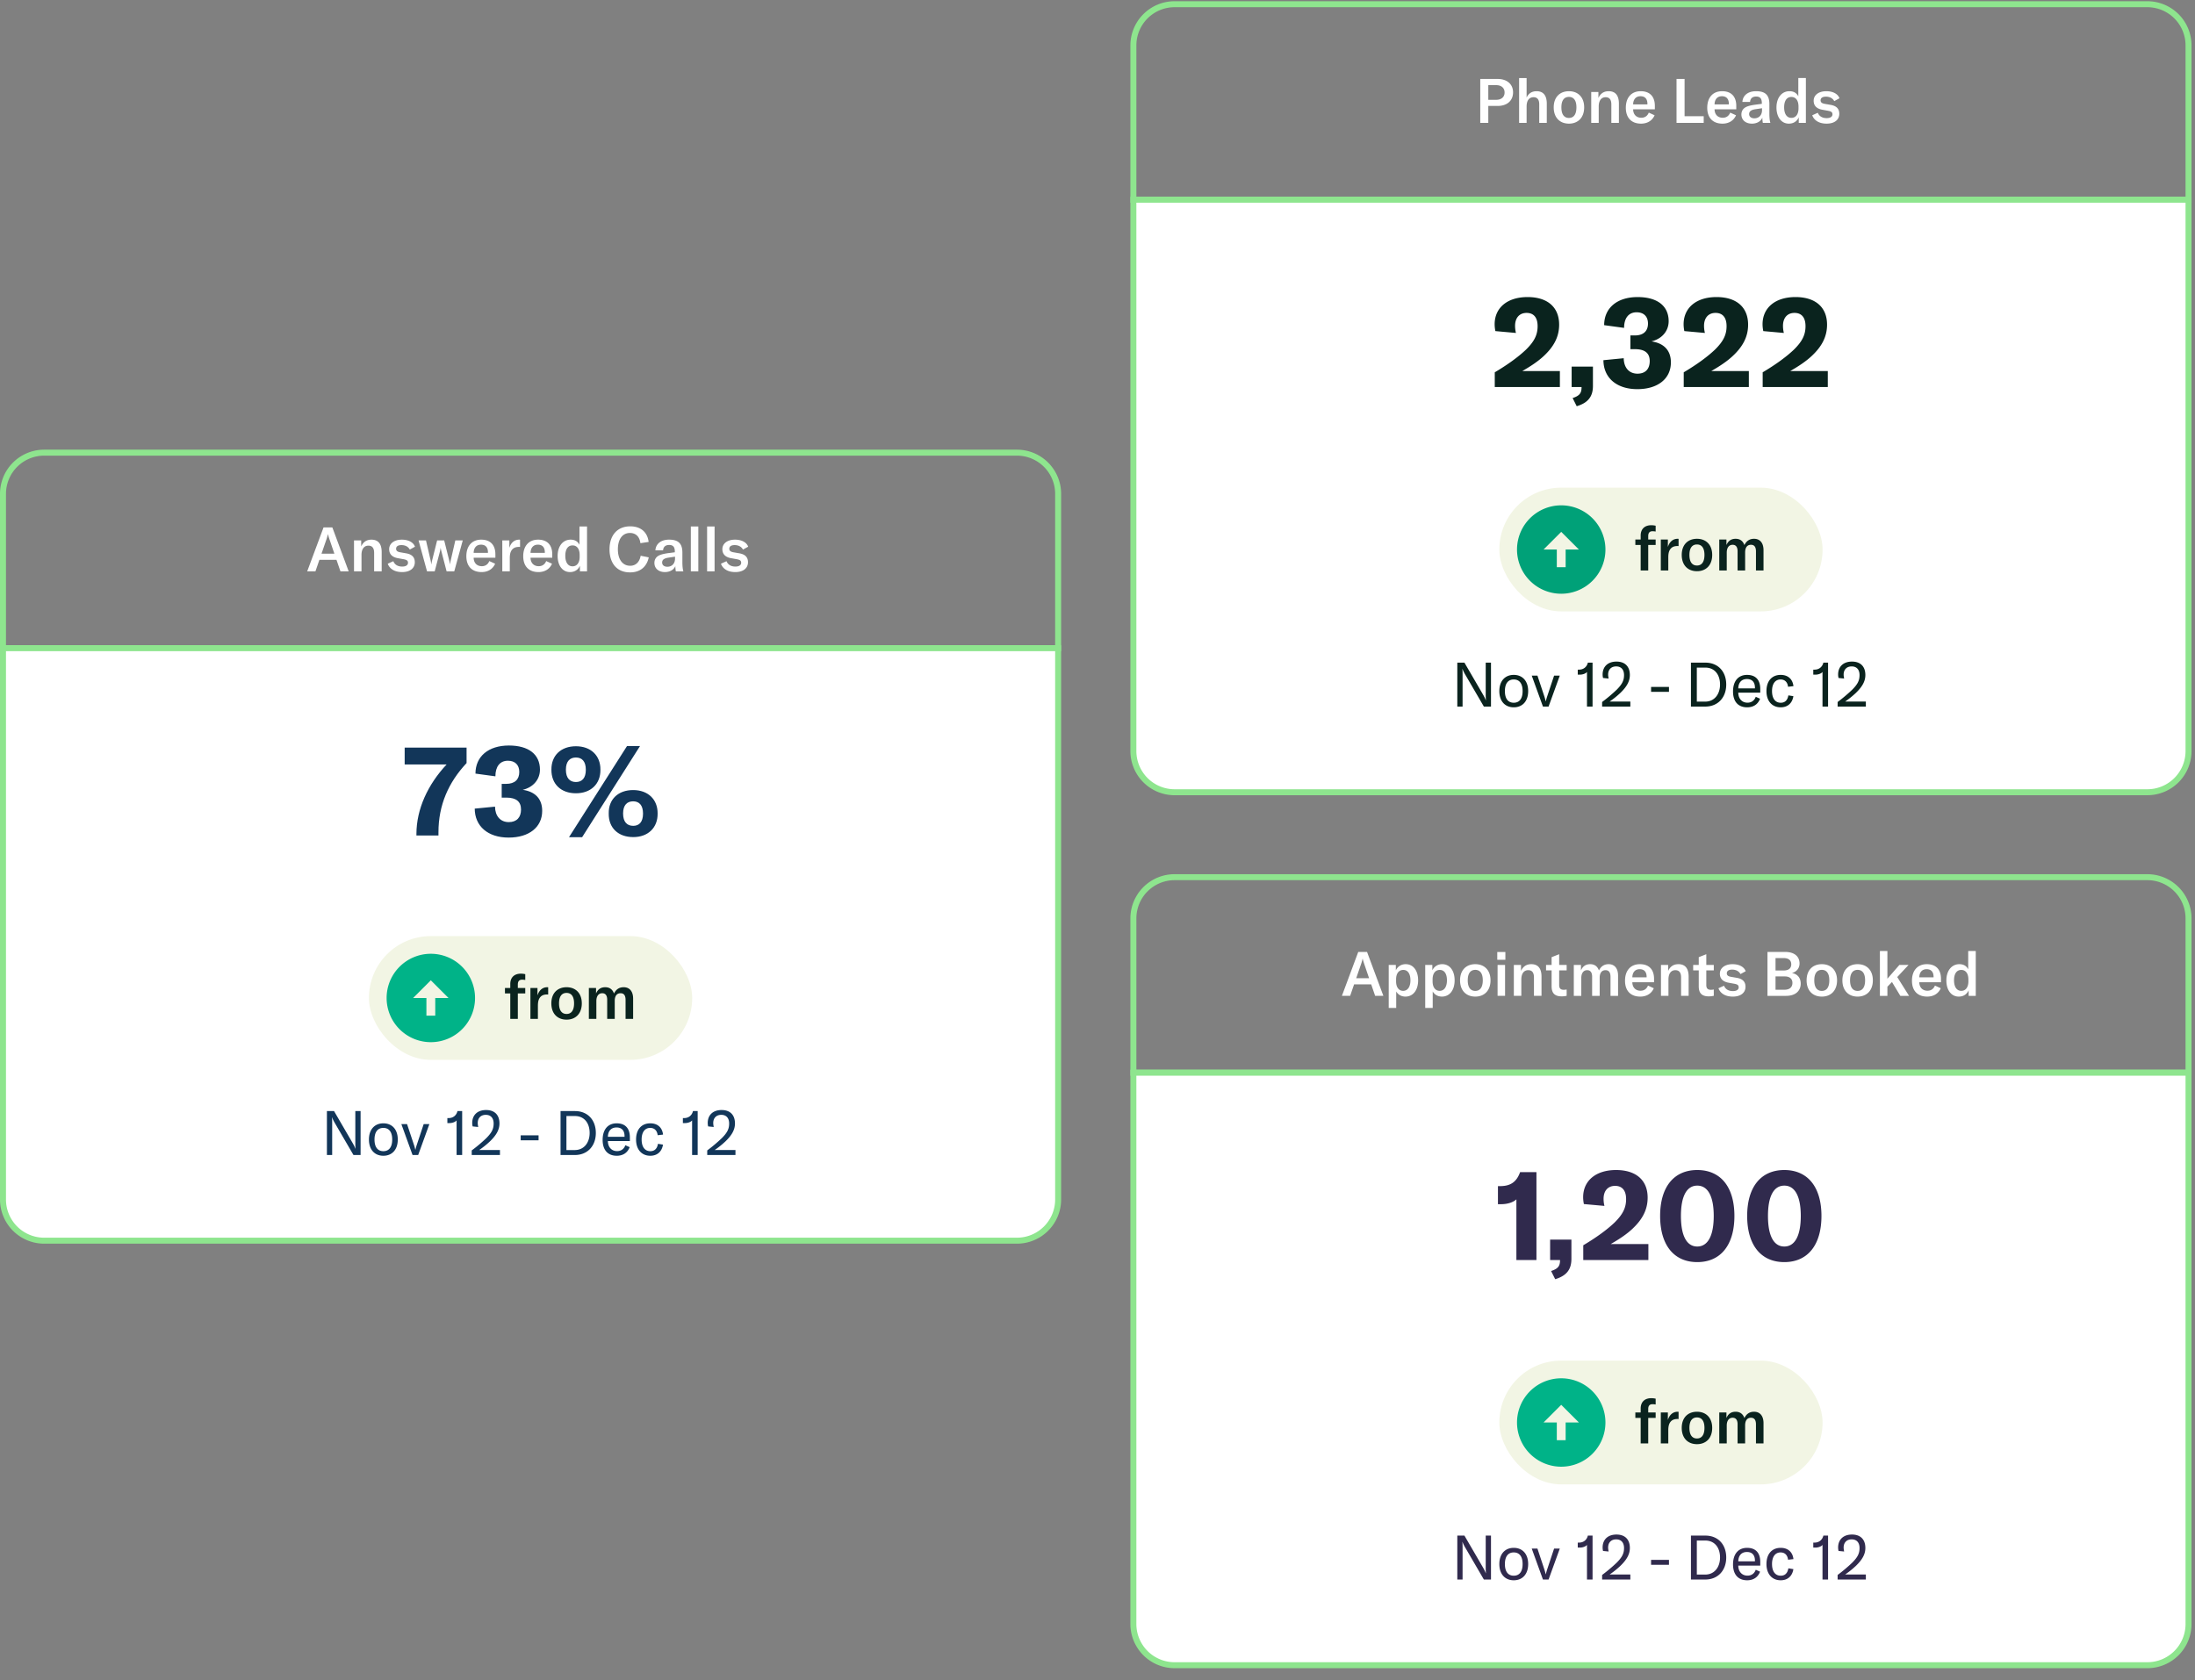 <svg xmlns="http://www.w3.org/2000/svg" width="367" height="281" fill="none"><rect width="100%" height="100%" fill="#808080" stroke="none"/><path stroke="#8EE58E" d="M189.5 7.597a6.892 6.892 0 0 1 6.892-6.892h162.634a6.893 6.893 0 0 1 6.893 6.892v25.807H189.5V7.597Z"/><path fill="#fff" d="M248.841 20.554h-1.345v-7.348h2.918c1.563 0 2.567.88 2.567 2.236 0 1.397-.994 2.276-2.577 2.276h-1.563v2.836Zm2.722-5.081c0-.766-.538-1.232-1.407-1.232h-1.315v2.453h1.315c.869 0 1.407-.466 1.407-1.221Zm2.43 5.081v-7.503h1.253v3.27c.32-.704.89-1.066 1.676-1.066 1.118 0 1.697.714 1.697 2.08v3.22h-1.262v-3.106c0-.786-.321-1.19-.952-1.19-.735 0-1.159.56-1.159 1.553v2.742h-1.253Zm8.331.124c-1.501 0-2.546-.983-2.546-2.722 0-1.728 1.045-2.7 2.546-2.7 1.49 0 2.546.972 2.546 2.7 0 1.74-1.056 2.722-2.546 2.722Zm0-.952c.786 0 1.252-.59 1.252-1.77 0-1.169-.466-1.749-1.252-1.749-.797 0-1.263.58-1.263 1.75 0 1.18.466 1.77 1.263 1.77Zm3.727.828V15.38h1.2v1.003c.352-.755.911-1.128 1.718-1.128 1.128 0 1.708.704 1.708 2.09v3.21h-1.263V17.48c0-.817-.31-1.22-.962-1.22-.714 0-1.149.568-1.149 1.552v2.742h-1.252Zm8.33.124c-1.593 0-2.546-.962-2.546-2.66 0-1.707.942-2.763 2.484-2.763 1.511 0 2.37.87 2.37 2.463v.56h-3.632c.01.869.548 1.417 1.366 1.417.59 0 1.024-.3 1.252-.859l.973.445c-.393.9-1.211 1.397-2.267 1.397Zm-1.324-3.218h2.39v-.083c0-.838-.414-1.283-1.159-1.283-.766 0-1.211.517-1.231 1.366Zm7.256 3.094v-7.348h1.345v6.23h3.198v1.118h-4.543Zm7.682.124c-1.594 0-2.546-.962-2.546-2.66 0-1.707.942-2.763 2.484-2.763 1.511 0 2.37.87 2.37 2.463v.56h-3.632c.01.869.548 1.417 1.366 1.417.59 0 1.024-.3 1.252-.859l.973.445c-.393.9-1.211 1.397-2.267 1.397Zm-1.324-3.218h2.39v-.083c0-.838-.414-1.283-1.159-1.283-.766 0-1.211.517-1.231 1.366Zm6.248 3.218c-1.056 0-1.759-.61-1.759-1.531 0-.497.217-.911.631-1.17.362-.217.859-.352 1.677-.465l1.107-.145v-.125c0-.776-.3-1.097-.952-1.097-.611 0-.973.321-1.014.9h-1.284c.073-1.107.952-1.79 2.288-1.79 1.542 0 2.225.652 2.225 2.153v1.542c0 .714.051 1.242.165 1.604h-1.262a5.575 5.575 0 0 1-.083-.88c-.249.622-.911 1.004-1.739 1.004Zm.404-.89c.776 0 1.283-.538 1.283-1.355V18.1l-1.159.176c-.683.114-.994.363-.994.808 0 .434.342.703.87.703Zm5.769.89c-1.242 0-2.07-1.086-2.07-2.7 0-1.626.879-2.723 2.173-2.723.683 0 1.19.28 1.48.86V13.05h1.263v7.503h-1.191v-.931c-.289.662-.869 1.055-1.655 1.055Zm.424-.962c.735 0 1.19-.61 1.19-1.563v-.341c0-1.004-.455-1.594-1.19-1.594-.766 0-1.211.631-1.211 1.738 0 1.098.455 1.76 1.211 1.76Zm5.877.962c-1.17 0-2.06-.486-2.391-1.397l.931-.424c.239.59.756.9 1.491.9.631 0 .962-.258.962-.631s-.227-.507-.745-.6l-.911-.166c-.972-.165-1.49-.673-1.49-1.51 0-.932.807-1.595 2.122-1.595 1.097 0 1.935.445 2.194 1.18l-.87.476c-.248-.455-.714-.745-1.397-.745-.569 0-.89.217-.89.61 0 .342.228.508.683.59l1.015.177c.993.175 1.428.683 1.428 1.49 0 .983-.776 1.645-2.132 1.645ZM189.5 33.404h176.419v92.204a6.893 6.893 0 0 1-6.893 6.892H196.392a6.892 6.892 0 0 1-6.892-6.892V33.404Z"/><path stroke="#8EE58E" d="M189.5 33.404h176.419v92.204a6.893 6.893 0 0 1-6.893 6.892H196.392a6.892 6.892 0 0 1-6.892-6.892V33.404Z"/><path fill="#0A231E" d="M249.923 62.268c2.194-1.304 3.953-2.587 5.216-3.788 1.387-1.366 1.946-2.463 1.946-3.932 0-1.429-.642-2.215-1.843-2.215-1.2 0-1.925.828-1.925 2.173 0 .352.042.745.145 1.18l-3.436-.31a5.684 5.684 0 0 1-.124-1.139c0-2.773 2.132-4.554 5.506-4.554 3.312 0 5.278 1.677 5.278 4.616 0 1.987-.848 3.643-2.587 5.258-.932.87-2.132 1.676-3.581 2.504h6.292v2.67h-10.887v-2.463Zm13.018 4.306c1.201-.394 1.491-.87 1.491-1.801v-.042h-1.656v-3.415h3.56v3.23c0 1.717-.766 2.814-2.712 3.394l-.683-1.366Zm10.819-1.49c-3.477 0-5.651-1.905-5.671-4.844l3.394-.331c.021 1.593.911 2.587 2.298 2.587 1.345 0 2.049-.807 2.049-2.111 0-1.304-.787-1.987-2.463-1.987h-.766V56.1h.745c1.449 0 2.194-.745 2.194-1.987 0-1.18-.704-1.884-1.904-1.884-1.325 0-2.091.973-2.091 2.608l-3.332-.455c0-2.877 2.173-4.699 5.589-4.699 3.311 0 5.195 1.49 5.195 4.037 0 1.656-1.139 2.96-2.877 3.374 2.111.31 3.25 1.531 3.25 3.518 0 2.733-2.195 4.471-5.61 4.471Zm7.757-2.816c2.194-1.304 3.953-2.587 5.216-3.788 1.387-1.366 1.946-2.463 1.946-3.932 0-1.429-.642-2.215-1.843-2.215-1.2 0-1.925.828-1.925 2.173 0 .352.042.745.145 1.18l-3.436-.31a5.684 5.684 0 0 1-.124-1.139c0-2.773 2.132-4.554 5.506-4.554 3.312 0 5.278 1.677 5.278 4.616 0 1.987-.848 3.643-2.587 5.258-.932.87-2.132 1.676-3.581 2.504h6.292v2.67h-10.887v-2.463Zm13.199 0c2.194-1.304 3.954-2.587 5.216-3.788 1.387-1.366 1.946-2.463 1.946-3.932 0-1.429-.641-2.215-1.842-2.215s-1.925.828-1.925 2.173c0 .352.041.745.145 1.18l-3.436-.31a5.611 5.611 0 0 1-.124-1.139c0-2.773 2.132-4.554 5.506-4.554 3.311 0 5.278 1.677 5.278 4.616 0 1.987-.849 3.643-2.588 5.258-.931.87-2.132 1.676-3.58 2.504h6.292v2.67h-10.888v-2.463Z"/><rect width="54.048" height="20.699" x="250.685" y="81.559" fill="#F2F5E4" rx="10.349"/><path fill="#00A178" d="M261.035 84.516a7.395 7.395 0 0 1 7.392 7.393 7.395 7.395 0 0 1-7.392 7.392 7.395 7.395 0 0 1-7.393-7.392 7.395 7.395 0 0 1 7.393-7.393Zm.739 7.393h2.218l-2.957-2.957-2.957 2.957h2.217v2.957h1.479v-2.957Z"/><path fill="#0A231E" d="M274.317 95.409v-4.264h-.89v-.911h.89v-.662c0-1.077.652-1.729 1.77-1.729.259 0 .507.031.735.083v.973a3.142 3.142 0 0 0-.518-.052c-.497 0-.724.27-.724.818v.569h1.242v.91h-1.242v4.265h-1.263Zm4.547-3.923c.248-.817.807-1.376 1.645-1.376.052 0 .093 0 .145.01v1.211c-.052-.01-.114-.01-.176-.01-.497 0-.838.134-1.066.362-.414.403-.476.983-.476 1.563v2.163h-1.252v-5.175h1.18v1.252Zm4.866 4.047c-1.5 0-2.546-.983-2.546-2.722 0-1.728 1.046-2.701 2.546-2.701 1.491 0 2.546.973 2.546 2.701 0 1.739-1.055 2.722-2.546 2.722Zm0-.952c.787 0 1.253-.59 1.253-1.77 0-1.17-.466-1.75-1.253-1.75-.797 0-1.262.58-1.262 1.75 0 1.18.465 1.77 1.262 1.77Zm3.727-4.347h1.201v.921c.3-.704.807-1.045 1.531-1.045.725 0 1.222.352 1.47 1.055.352-.714.89-1.055 1.614-1.055 1.004 0 1.584.704 1.584 1.914v3.385h-1.263V92.23c0-.755-.279-1.117-.838-1.117-.621 0-.973.455-.973 1.273v3.022h-1.263V92.2c0-.714-.289-1.086-.827-1.086-.611 0-.984.486-.984 1.304v2.99h-1.252v-5.174ZM243.66 118.172v-7.348h1.19l3.115 5.351c.207.362.342.631.455.941h.021a11.461 11.461 0 0 1-.031-.972v-5.32h.88v7.348h-1.19l-3.116-5.351c-.207-.362-.341-.61-.455-.941h-.021c.021.258.031.527.031.973v5.319h-.879Zm9.437.124c-1.459 0-2.411-1.024-2.411-2.711 0-1.687.952-2.712 2.411-2.712s2.411 1.025 2.411 2.712c0 1.687-.952 2.711-2.411 2.711Zm0-.766c.931 0 1.48-.662 1.48-1.945 0-1.284-.549-1.946-1.48-1.946-.931 0-1.48.662-1.48 1.946 0 1.283.549 1.945 1.48 1.945Zm4.881.642-1.874-5.175h.953l1.159 3.488c.093.28.165.549.217.787h.031a7.82 7.82 0 0 1 .217-.787l1.16-3.488h.952l-1.874 5.175h-.941Zm7.363-5.796c-.217.301-.776.456-1.169.456h-.373v-.838h.228c.693 0 1.283-.414 1.459-1.17h.787v7.348h-.932v-5.796Zm2.531 5.03a26.53 26.53 0 0 0 2.443-2.059c.91-.921 1.221-1.542 1.221-2.443 0-.921-.487-1.449-1.315-1.449-.838 0-1.345.539-1.345 1.366 0 .187.031.404.083.663l-.932-.093a2.377 2.377 0 0 1-.072-.58c0-1.314.869-2.163 2.318-2.163 1.397 0 2.236.797 2.236 2.246 0 1.045-.508 1.956-1.615 3.022-.559.517-1.066.931-1.77 1.418h3.467v.838h-4.719v-.766Zm8.186-2.525h2.991v.828h-2.991v-.828Zm6.665 3.291v-7.348h2.411c2.111 0 3.488 1.48 3.488 3.664 0 2.142-1.366 3.684-3.509 3.684h-2.39Zm2.37-.828c1.593 0 2.494-1.283 2.494-2.856 0-1.635-.88-2.836-2.474-2.836h-1.407v5.692h1.387Zm7.025.952c-1.48 0-2.359-.941-2.359-2.649 0-1.728.869-2.774 2.349-2.774 1.397 0 2.204.797 2.204 2.35v.621h-3.674c.011 1.014.621 1.676 1.542 1.676.663 0 1.149-.352 1.377-.983l.724.321c-.362.942-1.117 1.438-2.163 1.438Zm-1.48-3.167h2.784v-.113c0-.953-.486-1.449-1.335-1.449-.911 0-1.428.59-1.449 1.562Zm7.09 3.167c-1.449 0-2.38-1.055-2.38-2.711 0-1.687.91-2.712 2.38-2.712 1.211 0 1.998.694 2.132 1.884l-.9.103c-.093-.786-.549-1.221-1.253-1.221-.89 0-1.428.725-1.428 1.935 0 1.242.538 1.956 1.459 1.956.704 0 1.139-.424 1.273-1.231l.839.134c-.187 1.18-.963 1.863-2.122 1.863Zm6.99-5.92c-.218.301-.776.456-1.17.456h-.372v-.838h.227c.694 0 1.284-.414 1.46-1.17h.786v7.348h-.931v-5.796Zm2.53 5.03c.59-.434 1.522-1.18 2.443-2.059.911-.921 1.221-1.542 1.221-2.443 0-.921-.486-1.449-1.314-1.449-.839 0-1.346.539-1.346 1.366 0 .187.031.404.083.663l-.931-.093a2.332 2.332 0 0 1-.073-.58c0-1.314.869-2.163 2.318-2.163 1.398 0 2.236.797 2.236 2.246 0 1.045-.507 1.956-1.615 3.022-.559.517-1.066.931-1.769 1.418h3.467v.838h-4.72v-.766Z"/><path stroke="#8EE58E" d="M189.5 153.597a6.892 6.892 0 0 1 6.892-6.892h162.634a6.893 6.893 0 0 1 6.893 6.892v25.807H189.5v-25.807Z"/><path fill="#fff" d="m224.364 166.554 2.733-7.348h1.469l2.733 7.348h-1.377l-.662-1.925h-2.857l-.662 1.925h-1.377Zm2.391-2.949h2.153l-.838-2.464c-.083-.248-.166-.496-.228-.796h-.021c-.062.3-.134.548-.217.796l-.849 2.464Zm5.436 4.967v-7.193h1.19v.901c.331-.673.931-1.025 1.656-1.025 1.242 0 2.07 1.066 2.07 2.701 0 1.667-.859 2.722-2.122 2.722-.735 0-1.252-.362-1.542-.859v2.753h-1.252Zm2.411-2.856c.756 0 1.221-.662 1.221-1.76 0-1.107-.445-1.738-1.19-1.738-.745 0-1.211.579-1.211 1.583v.342c0 .962.456 1.573 1.18 1.573Zm3.693 2.856v-7.193h1.19v.901c.332-.673.932-1.025 1.656-1.025 1.242 0 2.07 1.066 2.07 2.701 0 1.667-.859 2.722-2.121 2.722-.735 0-1.253-.362-1.543-.859v2.753h-1.252Zm2.412-2.856c.755 0 1.221-.662 1.221-1.76 0-1.107-.445-1.738-1.19-1.738-.746 0-1.211.579-1.211 1.583v.342c0 .962.455 1.573 1.18 1.573Zm5.959.962c-1.5 0-2.546-.983-2.546-2.722 0-1.728 1.046-2.701 2.546-2.701 1.491 0 2.546.973 2.546 2.701 0 1.739-1.055 2.722-2.546 2.722Zm0-.952c.787 0 1.253-.59 1.253-1.77 0-1.169-.466-1.749-1.253-1.749-.797 0-1.262.58-1.262 1.749 0 1.18.465 1.77 1.262 1.77Zm3.727.828v-5.175h1.252v5.175h-1.252Zm-.052-6.034v-1.304h1.356v1.304h-1.356Zm2.771 6.034v-5.175h1.2v1.004c.352-.755.911-1.128 1.718-1.128 1.128 0 1.708.704 1.708 2.091v3.208h-1.263v-3.074c0-.817-.31-1.221-.962-1.221-.714 0-1.149.569-1.149 1.553v2.742h-1.252Zm7.983.083c-1.242 0-1.667-.642-1.667-1.687v-2.66h-.931v-.911h.931v-1.293l1.263-.497v1.79h1.252v.911h-1.252v2.453c0 .549.238.797.756.797.207 0 .341-.021.496-.052v1.056c-.3.062-.527.093-.848.093Zm2.043-5.258h1.2v.922c.3-.704.808-1.046 1.532-1.046.725 0 1.221.352 1.47 1.056.352-.714.89-1.056 1.614-1.056 1.004 0 1.584.704 1.584 1.915v3.384h-1.263v-3.177c0-.756-.279-1.118-.838-1.118-.621 0-.973.456-.973 1.273v3.022h-1.263v-3.208c0-.714-.29-1.087-.828-1.087-.61 0-.983.487-.983 1.304v2.991h-1.252v-5.175Zm11.11 5.299c-1.594 0-2.546-.962-2.546-2.659 0-1.708.942-2.764 2.484-2.764 1.511 0 2.37.87 2.37 2.463v.559h-3.633c.01.87.549 1.418 1.366 1.418.59 0 1.025-.3 1.253-.859l.972.445c-.393.901-1.211 1.397-2.266 1.397Zm-1.325-3.218h2.391v-.083c0-.838-.414-1.283-1.159-1.283-.766 0-1.211.517-1.232 1.366Zm4.789 3.094v-5.175h1.2v1.004c.352-.755.911-1.128 1.718-1.128 1.129 0 1.708.704 1.708 2.091v3.208h-1.263v-3.074c0-.817-.31-1.221-.962-1.221-.714 0-1.149.569-1.149 1.553v2.742h-1.252Zm7.983.083c-1.242 0-1.666-.642-1.666-1.687v-2.66h-.932v-.911h.932v-1.293l1.262-.497v1.79h1.252v.911h-1.252v2.453c0 .549.238.797.756.797.207 0 .341-.021.496-.052v1.056c-.3.062-.527.093-.848.093Zm4.02.041c-1.17 0-2.06-.486-2.391-1.397l.932-.424c.238.59.755.9 1.49.9.631 0 .962-.258.962-.631s-.227-.507-.745-.6l-.91-.166c-.973-.165-1.491-.673-1.491-1.511 0-.931.807-1.594 2.122-1.594 1.097 0 1.935.445 2.194 1.18l-.869.476c-.249-.455-.715-.745-1.398-.745-.569 0-.89.217-.89.611 0 .341.228.507.683.59l1.015.176c.993.175 1.428.683 1.428 1.49 0 .983-.776 1.645-2.132 1.645Zm5.806-.124v-7.348h2.919c1.811 0 2.442.952 2.442 1.925 0 .735-.424 1.377-1.273 1.604.911.156 1.47.797 1.47 1.78 0 1.046-.693 2.039-2.463 2.039h-3.095Zm2.836-1.024c.973 0 1.335-.528 1.335-1.139 0-.631-.393-1.087-1.262-1.087h-1.563v2.226h1.49Zm1.139-4.254c0-.538-.301-1.045-1.284-1.045h-1.345v2.08h1.345c1.025 0 1.284-.528 1.284-1.035Zm5.113 5.402c-1.501 0-2.546-.983-2.546-2.722 0-1.728 1.045-2.701 2.546-2.701 1.49 0 2.546.973 2.546 2.701 0 1.739-1.056 2.722-2.546 2.722Zm0-.952c.786 0 1.252-.59 1.252-1.77 0-1.169-.466-1.749-1.252-1.749-.797 0-1.263.58-1.263 1.749 0 1.18.466 1.77 1.263 1.77Zm5.983.952c-1.501 0-2.546-.983-2.546-2.722 0-1.728 1.045-2.701 2.546-2.701 1.49 0 2.546.973 2.546 2.701 0 1.739-1.056 2.722-2.546 2.722Zm0-.952c.787 0 1.252-.59 1.252-1.77 0-1.169-.465-1.749-1.252-1.749-.797 0-1.263.58-1.263 1.749 0 1.18.466 1.77 1.263 1.77Zm3.727.828v-7.503h1.252v4.636l2.008-2.308h1.532l-1.894 2.029 1.976 3.146h-1.459l-1.397-2.318-.766.786v1.532h-1.252Zm7.906.124c-1.594 0-2.546-.962-2.546-2.659 0-1.708.942-2.764 2.484-2.764 1.511 0 2.37.87 2.37 2.463v.559H320.9c.011.87.549 1.418 1.366 1.418.59 0 1.025-.3 1.253-.859l.973.445c-.394.901-1.211 1.397-2.267 1.397Zm-1.325-3.218h2.391v-.083c0-.838-.414-1.283-1.159-1.283-.766 0-1.211.517-1.232 1.366Zm6.6 3.218c-1.242 0-2.07-1.086-2.07-2.701 0-1.625.88-2.722 2.173-2.722.683 0 1.19.28 1.48.859v-3.063h1.263v7.503h-1.19v-.931c-.29.662-.87 1.055-1.656 1.055Zm.424-.962c.735 0 1.19-.611 1.19-1.563v-.341c0-1.004-.455-1.594-1.19-1.594-.766 0-1.211.631-1.211 1.738 0 1.098.456 1.76 1.211 1.76ZM189.5 179.404h176.419v92.204a6.893 6.893 0 0 1-6.893 6.892H196.392a6.892 6.892 0 0 1-6.892-6.892v-92.204Z"/><path stroke="#8EE58E" d="M189.5 179.404h176.419v92.204a6.893 6.893 0 0 1-6.893 6.892H196.392a6.892 6.892 0 0 1-6.892-6.892v-92.204Z"/><path fill="#302A4D" d="M253.538 200.589c-.559.518-1.532.807-2.525.807h-.559v-3.022h.373c1.759 0 2.753-.724 3.332-2.339h2.732v14.697h-3.353v-10.143Zm5.805 11.985c1.201-.394 1.491-.87 1.491-1.801v-.041h-1.656v-3.416h3.56v3.229c0 1.718-.766 2.815-2.712 3.395l-.683-1.366Zm5.376-4.306c2.194-1.304 3.954-2.587 5.216-3.787 1.387-1.367 1.946-2.464 1.946-3.933 0-1.428-.642-2.215-1.842-2.215-1.201 0-1.925.828-1.925 2.173 0 .352.041.746.145 1.18l-3.436-.31a5.62 5.62 0 0 1-.124-1.139c0-2.773 2.132-4.553 5.505-4.553 3.312 0 5.279 1.676 5.279 4.615 0 1.987-.849 3.643-2.588 5.258-.931.869-2.132 1.676-3.581 2.504h6.293v2.671h-10.888v-2.464Zm19.061 2.815c-3.912 0-6.21-2.856-6.21-7.72 0-4.844 2.298-7.679 6.21-7.679s6.21 2.835 6.21 7.679c0 4.864-2.298 7.72-6.21 7.72Zm0-2.608c1.759 0 2.753-1.78 2.753-5.112 0-3.312-.994-5.071-2.753-5.071-1.759 0-2.732 1.759-2.732 5.071 0 3.332.973 5.112 2.732 5.112Zm14.554 2.608c-3.912 0-6.21-2.856-6.21-7.72 0-4.844 2.298-7.679 6.21-7.679s6.209 2.835 6.209 7.679c0 4.864-2.297 7.72-6.209 7.72Zm0-2.608c1.759 0 2.753-1.78 2.753-5.112 0-3.312-.994-5.071-2.753-5.071-1.76 0-2.732 1.759-2.732 5.071 0 3.332.972 5.112 2.732 5.112Z"/><rect width="54.048" height="20.699" x="250.685" y="227.559" fill="#F2F5E4" rx="10.349"/><path fill="#00B388" d="M261.035 230.516a7.395 7.395 0 0 1 7.392 7.393 7.395 7.395 0 0 1-7.392 7.392 7.395 7.395 0 0 1-7.393-7.392 7.396 7.396 0 0 1 7.393-7.393Zm.739 7.393h2.218l-2.957-2.957-2.957 2.957h2.217v2.957h1.479v-2.957Z"/><path fill="#0A231E" d="M274.317 241.409v-4.264h-.89v-.911h.89v-.662c0-1.077.652-1.729 1.77-1.729.259 0 .507.031.735.083v.973a3.144 3.144 0 0 0-.518-.052c-.497 0-.724.269-.724.818v.569h1.242v.911h-1.242v4.264h-1.263Zm4.547-3.923c.248-.817.807-1.376 1.645-1.376.052 0 .093 0 .145.01v1.211c-.052-.01-.114-.01-.176-.01-.497 0-.838.134-1.066.362-.414.404-.476.983-.476 1.563v2.163h-1.252v-5.175h1.18v1.252Zm4.866 4.047c-1.5 0-2.546-.983-2.546-2.722 0-1.728 1.046-2.701 2.546-2.701 1.491 0 2.546.973 2.546 2.701 0 1.739-1.055 2.722-2.546 2.722Zm0-.952c.787 0 1.253-.59 1.253-1.77 0-1.169-.466-1.749-1.253-1.749-.797 0-1.262.58-1.262 1.749 0 1.18.465 1.77 1.262 1.77Zm3.727-4.347h1.201v.921c.3-.704.807-1.045 1.531-1.045.725 0 1.222.352 1.47 1.056.352-.715.89-1.056 1.614-1.056 1.004 0 1.584.704 1.584 1.915v3.384h-1.263v-3.177c0-.756-.279-1.118-.838-1.118-.621 0-.973.455-.973 1.273v3.022h-1.263V238.2c0-.714-.289-1.086-.827-1.086-.611 0-.984.486-.984 1.304v2.991h-1.252v-5.175Z"/><path fill="#302A4D" d="M243.66 264.172v-7.348h1.19l3.115 5.351c.207.362.342.631.455.942h.021a11.504 11.504 0 0 1-.031-.973v-5.32h.88v7.348h-1.19l-3.116-5.35c-.207-.363-.341-.611-.455-.942h-.021c.021.259.031.528.031.973v5.319h-.879Zm9.437.124c-1.459 0-2.411-1.024-2.411-2.711 0-1.687.952-2.712 2.411-2.712s2.411 1.025 2.411 2.712c0 1.687-.952 2.711-2.411 2.711Zm0-.765c.931 0 1.48-.663 1.48-1.946s-.549-1.946-1.48-1.946c-.931 0-1.48.663-1.48 1.946s.549 1.946 1.48 1.946Zm4.881.641-1.874-5.174h.953l1.159 3.487c.093.28.165.549.217.787h.031a7.82 7.82 0 0 1 .217-.787l1.16-3.487h.952l-1.874 5.174h-.941Zm7.363-5.795c-.217.3-.776.455-1.169.455h-.373v-.838h.228c.693 0 1.283-.414 1.459-1.17h.787v7.348h-.932v-5.795Zm2.531 5.029a26.369 26.369 0 0 0 2.443-2.059c.91-.921 1.221-1.542 1.221-2.443 0-.921-.487-1.449-1.315-1.449-.838 0-1.345.539-1.345 1.367 0 .186.031.403.083.662l-.932-.093a2.371 2.371 0 0 1-.072-.58c0-1.314.869-2.163 2.318-2.163 1.397 0 2.236.797 2.236 2.246 0 1.045-.508 1.956-1.615 3.022-.559.518-1.066.932-1.77 1.418h3.467v.838h-4.719v-.766Zm8.186-2.525h2.991v.828h-2.991v-.828Zm6.665 3.291v-7.348h2.411c2.111 0 3.488 1.48 3.488 3.664 0 2.142-1.366 3.684-3.509 3.684h-2.39Zm2.37-.828c1.593 0 2.494-1.283 2.494-2.856 0-1.635-.88-2.836-2.474-2.836h-1.407v5.692h1.387Zm7.025.952c-1.48 0-2.359-.941-2.359-2.649 0-1.728.869-2.774 2.349-2.774 1.397 0 2.204.797 2.204 2.35v.621h-3.674c.011 1.014.621 1.676 1.542 1.676.663 0 1.149-.352 1.377-.983l.724.321c-.362.942-1.117 1.438-2.163 1.438Zm-1.48-3.166h2.784v-.114c0-.952-.486-1.449-1.335-1.449-.911 0-1.428.59-1.449 1.563Zm7.09 3.166c-1.449 0-2.38-1.055-2.38-2.711 0-1.687.91-2.712 2.38-2.712 1.211 0 1.998.694 2.132 1.884l-.9.103c-.093-.786-.549-1.221-1.253-1.221-.89 0-1.428.725-1.428 1.936 0 1.241.538 1.956 1.459 1.956.704 0 1.139-.425 1.273-1.232l.839.135c-.187 1.179-.963 1.862-2.122 1.862Zm6.99-5.919c-.218.3-.776.455-1.17.455h-.372v-.838h.227c.694 0 1.284-.414 1.46-1.17h.786v7.348h-.931v-5.795Zm2.53 5.029a26.237 26.237 0 0 0 2.443-2.059c.911-.921 1.221-1.542 1.221-2.443 0-.921-.486-1.449-1.314-1.449-.839 0-1.346.539-1.346 1.367 0 .186.031.403.083.662l-.931-.093a2.327 2.327 0 0 1-.073-.58c0-1.314.869-2.163 2.318-2.163 1.398 0 2.236.797 2.236 2.246 0 1.045-.507 1.956-1.615 3.022-.559.518-1.066.932-1.769 1.418h3.467v.838h-4.72v-.766Z"/><path stroke="#8EE58E" d="M.5 82.597a6.892 6.892 0 0 1 6.892-6.892h162.634a6.893 6.893 0 0 1 6.893 6.892v25.807H.5V82.597Z"/><path fill="#fff" d="m51.364 95.554 2.733-7.348h1.47l2.732 7.348h-1.377l-.662-1.925h-2.857l-.662 1.925h-1.377Zm2.391-2.95h2.153l-.838-2.463a6.709 6.709 0 0 1-.228-.796h-.02c-.063.3-.135.548-.218.796l-.849 2.464Zm5.436 2.95V90.38h1.2v1.004c.352-.755.91-1.128 1.718-1.128 1.128 0 1.708.704 1.708 2.09v3.21h-1.263V92.48c0-.817-.31-1.22-.962-1.22-.714 0-1.15.568-1.15 1.552v2.742h-1.251Zm8.03.124c-1.169 0-2.059-.486-2.39-1.397l.931-.424c.238.59.756.9 1.49.9.632 0 .963-.258.963-.631s-.228-.507-.745-.6l-.91-.166c-.974-.165-1.491-.673-1.491-1.51 0-.932.807-1.595 2.122-1.595 1.097 0 1.935.445 2.194 1.18l-.87.476c-.248-.455-.714-.745-1.397-.745-.57 0-.89.217-.89.61 0 .342.228.508.683.59l1.014.177c.994.175 1.429.683 1.429 1.49 0 .983-.777 1.645-2.132 1.645Zm4.178-.124-1.418-5.175h1.242l.797 3.436.093.549h.021c.02-.186.052-.383.093-.549l.86-3.436h1.179l.859 3.436c.041.166.072.363.103.549h.021c.02-.186.052-.383.093-.549l.787-3.436h1.242l-1.418 5.175H74.67l-.87-3.343a5.955 5.955 0 0 1-.114-.558h-.02c-.01.134-.073.413-.104.558l-.88 3.343H71.4Zm9.12.124c-1.594 0-2.546-.962-2.546-2.66 0-1.707.942-2.763 2.484-2.763 1.51 0 2.37.87 2.37 2.464v.558h-3.633c.01.87.549 1.418 1.366 1.418.59 0 1.025-.3 1.252-.859l.973.445c-.393.9-1.21 1.397-2.266 1.397Zm-1.325-3.218h2.39v-.083c0-.838-.413-1.283-1.159-1.283-.765 0-1.21.517-1.231 1.366Zm5.969-.828c.248-.818.807-1.377 1.645-1.377.052 0 .093 0 .145.01v1.212c-.052-.01-.114-.01-.176-.01-.497 0-.838.134-1.066.361-.414.404-.476.984-.476 1.563v2.163h-1.252V90.38h1.18v1.253Zm4.866 4.046c-1.594 0-2.546-.962-2.546-2.66 0-1.707.942-2.763 2.484-2.763 1.511 0 2.37.87 2.37 2.464v.558h-3.633c.01.87.549 1.418 1.367 1.418.59 0 1.024-.3 1.252-.859l.973.445c-.394.9-1.211 1.397-2.267 1.397Zm-1.325-3.218h2.391v-.083c0-.838-.414-1.283-1.159-1.283-.766 0-1.21.517-1.232 1.366Zm6.6 3.218c-1.242 0-2.07-1.086-2.07-2.7 0-1.626.88-2.723 2.173-2.723.684 0 1.19.28 1.48.86V88.05h1.263v7.503h-1.19v-.931c-.29.662-.87 1.055-1.656 1.055Zm.424-.962c.735 0 1.19-.61 1.19-1.563v-.341c0-1.004-.455-1.594-1.19-1.594-.766 0-1.21.631-1.21 1.739 0 1.097.455 1.759 1.21 1.759Zm9.618 1.014c-2.298 0-3.436-1.635-3.436-3.85 0-2.297 1.252-3.85 3.467-3.85 1.832 0 2.887 1.046 3.074 2.608l-1.377.207c-.124-1.045-.735-1.707-1.749-1.707-1.273 0-2.018 1.076-2.018 2.732 0 1.604.725 2.753 2.06 2.753.931 0 1.573-.632 1.749-1.677l1.355.27c-.31 1.469-1.324 2.514-3.125 2.514Zm5.829-.052c-1.056 0-1.76-.61-1.76-1.531 0-.497.217-.911.631-1.17.363-.217.859-.352 1.677-.466l1.107-.144v-.125c0-.776-.3-1.097-.952-1.097-.61 0-.973.321-1.014.9h-1.283c.072-1.107.952-1.79 2.287-1.79 1.542 0 2.225.652 2.225 2.153v1.542c0 .714.052 1.242.166 1.604h-1.263a5.696 5.696 0 0 1-.083-.88c-.248.621-.911 1.004-1.738 1.004Zm.403-.89c.776 0 1.283-.538 1.283-1.355V93.1l-1.159.176c-.683.114-.993.363-.993.808 0 .434.341.703.869.703Zm5.18-6.737v7.503h-1.252v-7.503h1.252Zm2.719 0v7.503h-1.252v-7.503h1.252Zm3.454 7.627c-1.17 0-2.06-.486-2.391-1.397l.931-.424c.238.59.756.9 1.491.9.631 0 .962-.258.962-.631s-.228-.507-.745-.6l-.911-.166c-.973-.165-1.49-.673-1.49-1.51 0-.932.807-1.595 2.122-1.595 1.097 0 1.935.445 2.194 1.18l-.87.476c-.248-.455-.714-.745-1.397-.745-.569 0-.89.217-.89.61 0 .342.228.508.683.59l1.014.177c.994.175 1.429.683 1.429 1.49 0 .983-.777 1.645-2.132 1.645ZM.5 108.404h176.419v92.204a6.893 6.893 0 0 1-6.893 6.892H7.392A6.892 6.892 0 0 1 .5 200.608v-92.204Z"/><path stroke="#8EE58E" d="M.5 108.404h176.419v92.204a6.893 6.893 0 0 1-6.893 6.892H7.392A6.892 6.892 0 0 1 .5 200.608v-92.204Z"/><path fill="#123659" d="M69.626 139.483c0-4.181 1.925-8.3 5.05-11.633H67.66v-2.815h10.35v2.588c-3.023 3.229-4.7 7.017-4.7 11.57v.539h-3.684v-.249Zm15.417.6c-3.477 0-5.65-1.904-5.671-4.843l3.394-.331c.02 1.594.911 2.587 2.298 2.587 1.345 0 2.049-.807 2.049-2.111 0-1.304-.787-1.987-2.463-1.987h-.766V131.1h.745c1.45 0 2.194-.745 2.194-1.987 0-1.18-.703-1.884-1.904-1.884-1.325 0-2.09.973-2.09 2.609l-3.333-.456c0-2.877 2.173-4.698 5.589-4.698 3.311 0 5.195 1.49 5.195 4.036 0 1.656-1.139 2.96-2.877 3.374 2.111.31 3.25 1.531 3.25 3.519 0 2.732-2.195 4.47-5.61 4.47Zm11.25-7.41c-2.484 0-4.119-1.531-4.098-3.953-.021-2.381 1.614-3.912 4.098-3.912 2.463 0 4.119 1.531 4.098 3.932.021 2.402-1.635 3.933-4.098 3.933Zm0-1.883c.994 0 1.656-.621 1.656-2.05 0-1.428-.662-2.049-1.656-2.049-.994 0-1.677.621-1.677 2.029 0 1.449.683 2.07 1.677 2.07Zm-1.159 9.231 9.708-15.255h2.173l-9.687 15.255h-2.194Zm10.743-.02c-2.505 0-4.14-1.532-4.099-3.954-.041-2.38 1.594-3.912 4.078-3.912 2.463 0 4.119 1.532 4.098 3.933.021 2.401-1.635 3.933-4.077 3.933Zm0-1.884c.972 0 1.635-.621 1.635-2.049s-.663-2.049-1.656-2.049c-.994 0-1.677.621-1.677 2.028 0 1.449.683 2.07 1.698 2.07Z"/><rect width="54.048" height="20.699" x="61.685" y="156.559" fill="#F2F5E4" rx="10.349"/><path fill="#00B388" d="M72.034 159.516a7.395 7.395 0 0 0-7.392 7.393 7.395 7.395 0 0 0 7.392 7.392 7.395 7.395 0 0 0 7.393-7.392 7.395 7.395 0 0 0-7.393-7.393Zm-.739 7.393h-2.218l2.957-2.957 2.957 2.957h-2.217v2.957h-1.479v-2.957Z"/><path fill="#0A231E" d="M85.317 170.409v-4.264h-.89v-.911h.89v-.662c0-1.077.652-1.729 1.77-1.729.259 0 .507.031.735.083v.973a3.134 3.134 0 0 0-.518-.052c-.496 0-.724.269-.724.818v.569h1.242v.911H86.58v4.264h-1.263Zm4.547-3.923c.248-.817.807-1.376 1.645-1.376.052 0 .093 0 .145.01v1.211c-.052-.01-.114-.01-.176-.01-.497 0-.838.134-1.066.362-.414.404-.476.983-.476 1.563v2.163h-1.252v-5.175h1.18v1.252Zm4.866 4.047c-1.5 0-2.546-.983-2.546-2.722 0-1.728 1.046-2.701 2.546-2.701 1.49 0 2.546.973 2.546 2.701 0 1.739-1.055 2.722-2.546 2.722Zm0-.952c.787 0 1.253-.59 1.253-1.77 0-1.169-.466-1.749-1.253-1.749-.797 0-1.262.58-1.262 1.749 0 1.18.465 1.77 1.262 1.77Zm3.727-4.347h1.2v.921c.3-.704.808-1.045 1.532-1.045.725 0 1.222.352 1.47 1.056.352-.715.89-1.056 1.615-1.056 1.003 0 1.583.704 1.583 1.915v3.384h-1.263v-3.177c0-.756-.279-1.118-.838-1.118-.621 0-.973.455-.973 1.273v3.022h-1.262V167.2c0-.714-.29-1.086-.828-1.086-.611 0-.983.486-.983 1.304v2.991h-1.253v-5.175Z"/><path fill="#123659" d="M54.66 193.172v-7.348h1.19l3.115 5.351c.207.362.342.631.455.942h.021c-.02-.259-.031-.528-.031-.973v-5.32h.88v7.348H59.1l-3.116-5.35c-.207-.363-.341-.611-.455-.942h-.02c.02.259.03.528.03.973v5.319h-.88Zm9.437.124c-1.46 0-2.411-1.024-2.411-2.711 0-1.687.952-2.712 2.411-2.712 1.46 0 2.411 1.025 2.411 2.712 0 1.687-.952 2.711-2.411 2.711Zm0-.765c.931 0 1.48-.663 1.48-1.946s-.549-1.946-1.48-1.946c-.931 0-1.48.663-1.48 1.946s.549 1.946 1.48 1.946Zm4.88.641-1.873-5.174h.953l1.159 3.487c.093.28.165.549.217.787h.031c.052-.238.124-.507.217-.787l1.16-3.487h.952l-1.874 5.174h-.941Zm7.364-5.795c-.217.3-.776.455-1.169.455h-.373v-.838h.228c.694 0 1.283-.414 1.46-1.17h.786v7.348h-.932v-5.795Zm2.531 5.029a26.255 26.255 0 0 0 2.442-2.059c.911-.921 1.222-1.542 1.222-2.443 0-.921-.487-1.449-1.315-1.449-.838 0-1.345.539-1.345 1.367 0 .186.031.403.083.662l-.932-.093a2.335 2.335 0 0 1-.072-.58c0-1.314.87-2.163 2.318-2.163 1.397 0 2.236.797 2.236 2.246 0 1.045-.508 1.956-1.615 3.022a14.84 14.84 0 0 1-1.77 1.418h3.467v.838h-4.719v-.766Zm8.186-2.525h2.99v.828h-2.99v-.828Zm6.665 3.291v-7.348h2.411c2.111 0 3.488 1.48 3.488 3.664 0 2.142-1.366 3.684-3.509 3.684h-2.39Zm2.37-.828c1.593 0 2.494-1.283 2.494-2.856 0-1.635-.88-2.836-2.474-2.836h-1.407v5.692h1.387Zm7.025.952c-1.48 0-2.359-.941-2.359-2.649 0-1.728.869-2.774 2.349-2.774 1.397 0 2.204.797 2.204 2.35v.621h-3.674c.011 1.014.621 1.676 1.542 1.676.663 0 1.149-.352 1.377-.983l.724.321c-.362.942-1.117 1.438-2.163 1.438Zm-1.48-3.166h2.784v-.114c0-.952-.486-1.449-1.335-1.449-.911 0-1.428.59-1.449 1.563Zm7.09 3.166c-1.449 0-2.38-1.055-2.38-2.711 0-1.687.91-2.712 2.38-2.712 1.211 0 1.998.694 2.132 1.884l-.9.103c-.093-.786-.549-1.221-1.253-1.221-.89 0-1.428.725-1.428 1.936 0 1.241.538 1.956 1.459 1.956.704 0 1.139-.425 1.273-1.232l.839.135c-.187 1.179-.963 1.862-2.122 1.862Zm6.99-5.919c-.218.3-.776.455-1.17.455h-.372v-.838h.227c.694 0 1.284-.414 1.46-1.17h.786v7.348h-.931v-5.795Zm2.53 5.029a26.237 26.237 0 0 0 2.443-2.059c.911-.921 1.221-1.542 1.221-2.443 0-.921-.486-1.449-1.314-1.449-.839 0-1.346.539-1.346 1.367 0 .186.031.403.083.662l-.931-.093a2.327 2.327 0 0 1-.073-.58c0-1.314.869-2.163 2.318-2.163 1.398 0 2.236.797 2.236 2.246 0 1.045-.507 1.956-1.615 3.022-.559.518-1.066.932-1.769 1.418h3.467v.838h-4.72v-.766Z"/></svg>